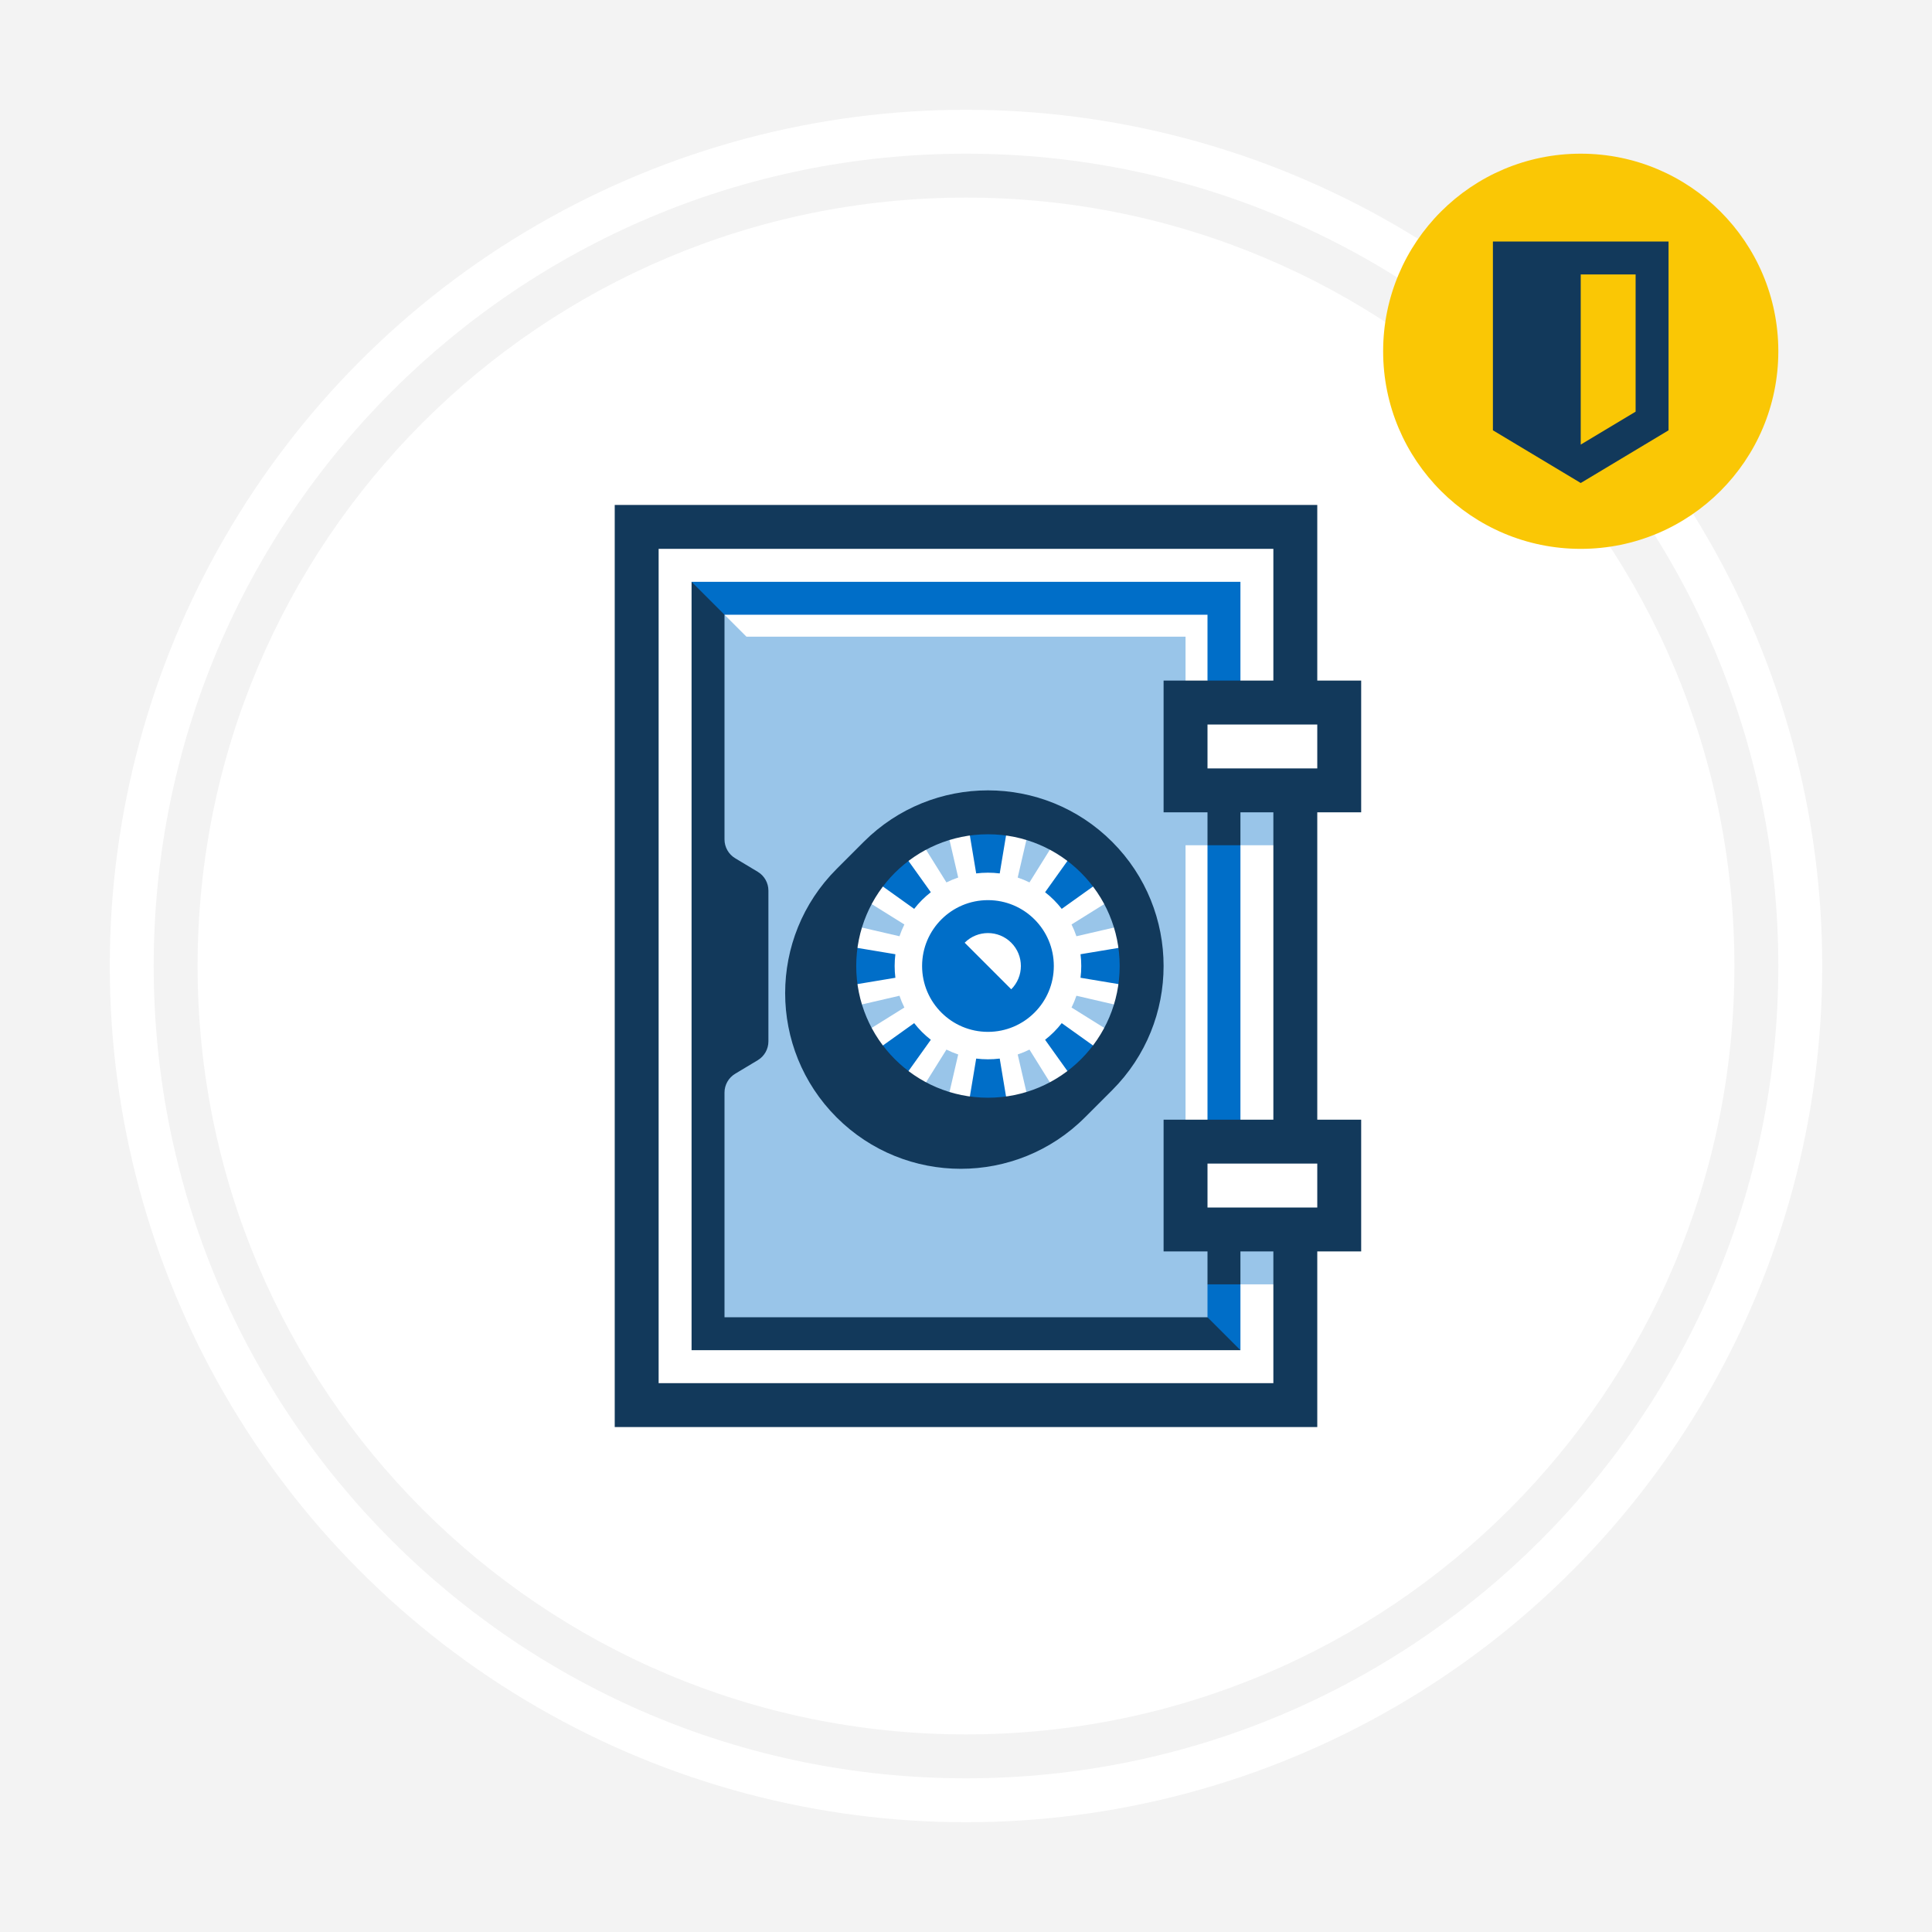 <svg width="264" height="264" viewBox="0 0 264 264" fill="none" xmlns="http://www.w3.org/2000/svg">
<rect x="0" y="0" width="264" height="264" fill="#808080" stroke="none"/>
<g clip-path="url(#clip0_51_21424)">
<rect width="264" height="264" fill="#F3F3F3"/>
<circle cx="132" cy="132" r="117" fill="white"/>
<path fill-rule="evenodd" clip-rule="evenodd" d="M132 243C193.304 243 243 193.304 243 132C243 70.696 193.304 21 132 21C70.696 21 21 70.696 21 132C21 193.304 70.696 243 132 243ZM132 237C189.99 237 237 189.99 237 132C237 74.01 189.99 27 132 27C74.01 27 27 74.01 27 132C27 189.99 74.01 237 132 237Z" fill="#F3F3F3"/>
<circle cx="216" cy="48" r="27" fill="#FAC705"/>
<path fill-rule="evenodd" clip-rule="evenodd" d="M228 58.8V33H204V58.8L216 66L228 58.8ZM216 37.5H223.5V56.252L216 60.752V37.5Z" fill="#12395B"/>
</g>
<g clip-path="url(#clip1_51_21424)">
<path fill-rule="evenodd" clip-rule="evenodd" d="M87 72H177V96H183V108H177V156H183V168H177V192H87V72Z" fill="white"/>
<path fill-rule="evenodd" clip-rule="evenodd" d="M97.5 82.5L102 87H162V109.5H175.5V115.5H162V168H166.5V169.5H175.5V175.5H166.5V181.5H97.5V82.5ZM140.932 152.151C139.051 152.703 137.06 153 135 153C132.94 153 130.949 152.703 129.068 152.151L130.935 144.089C130.381 143.903 129.844 143.679 129.327 143.422L124.947 150.442C121.41 148.51 118.49 145.59 116.558 142.053L123.578 137.673C123.321 137.156 123.098 136.619 122.911 136.065L114.849 137.931C114.297 136.05 114 134.06 114 132C114 129.94 114.297 127.949 114.849 126.068L122.912 127.935C123.098 127.381 123.321 126.844 123.579 126.327L116.558 121.946C118.49 118.41 121.41 115.49 124.946 113.558L129.327 120.579C129.844 120.322 130.381 120.098 130.935 119.912L129.068 111.849C130.949 111.297 132.94 111 135 111C137.06 111 139.051 111.297 140.932 111.849L139.065 119.912C139.619 120.098 140.156 120.322 140.673 120.579L145.054 113.558C148.59 115.49 151.51 118.41 153.442 121.946L146.421 126.327C146.679 126.844 146.902 127.381 147.088 127.935L155.151 126.068C155.703 127.949 156 129.94 156 132C156 134.06 155.703 136.05 155.151 137.931L147.089 136.064C146.902 136.619 146.679 137.156 146.422 137.673L153.442 142.053C151.51 145.59 148.59 148.51 145.053 150.442L140.673 143.422C140.156 143.679 139.619 143.903 139.065 144.089L140.932 152.151ZM142.598 151.583C142.889 151.471 143.176 151.352 143.459 151.227L142.598 151.583ZM154.219 140.476C154.349 140.181 154.473 139.883 154.59 139.581L154.219 140.476ZM154.587 124.411C154.472 124.114 154.35 123.821 154.223 123.532L154.587 124.411ZM143.48 112.783C143.183 112.651 142.882 112.526 142.577 112.409L143.48 112.783ZM127.424 112.408C127.119 112.526 126.817 112.651 126.518 112.783L127.424 112.408ZM115.779 123.529C115.65 123.82 115.528 124.115 115.412 124.413L115.779 123.529ZM115.409 139.579C115.527 139.882 115.651 140.182 115.782 140.479L115.409 139.579ZM126.539 151.226C126.824 151.351 127.112 151.471 127.403 151.584L126.539 151.226Z" fill="#99C5E9"/>
<path fill-rule="evenodd" clip-rule="evenodd" d="M169.5 79.5H94.5L96 84H165V93L166.5 94.5H168L169.5 93V79.5ZM165 115.5L166.5 114H168L169.5 115.5V154.5H165V115.5ZM166.5 174H168L169.5 175.5V184.5L165 183V175.5L166.5 174ZM127.193 121.919L122.272 115.03L118.029 119.272L124.919 124.193C125.578 123.343 126.343 122.578 127.193 121.919ZM122.35 130.392L114 129V135L122.35 133.608C122.284 133.082 122.25 132.545 122.25 132C122.25 131.455 122.284 130.918 122.35 130.392ZM124.919 139.807L118.029 144.729L122.272 148.971L127.193 142.081C126.343 141.422 125.579 140.658 124.919 139.807ZM133.392 144.65L132 153H138L136.608 144.65C136.082 144.716 135.545 144.75 135 144.75C134.455 144.75 133.918 144.716 133.392 144.65ZM142.807 142.081L147.728 148.971L151.971 144.729L145.081 139.807C144.421 140.658 143.657 141.422 142.807 142.081ZM147.65 133.608L156 135V129L147.65 130.392C147.716 130.918 147.75 131.455 147.75 132C147.75 132.545 147.716 133.082 147.65 133.608ZM145.081 124.193L151.971 119.272L147.728 115.03L142.807 121.919C143.657 122.578 144.422 123.343 145.081 124.193ZM136.608 119.35L138 111H132L133.392 119.35C133.918 119.284 134.455 119.25 135 119.25C135.545 119.25 136.082 119.284 136.608 119.35ZM144 132C144 127.029 139.971 123 135 123C130.029 123 126 127.029 126 132C126 136.971 130.029 141 135 141C139.971 141 144 136.971 144 132ZM138.182 128.818C139.939 130.575 139.939 133.425 138.182 135.182L131.818 128.818C133.575 127.061 136.425 127.061 138.182 128.818Z" fill="#006EC8"/>
<path fill-rule="evenodd" clip-rule="evenodd" d="M180 69H84V195H180V171H186V153H180V111H186V93H180V69ZM159 153H174V111H169.5V115.5H165V111H159V93H174V75H90V189H174V171H169.5V175.5H165V171H159V153ZM180 105V99H165V105H180ZM180 159V165H165V159H180ZM151.971 115.029C142.598 105.657 127.402 105.657 118.029 115.029L114.317 118.742C104.945 128.114 104.945 143.31 114.317 152.683C123.69 162.055 138.886 162.055 148.258 152.683L151.971 148.971C161.343 139.598 161.343 124.402 151.971 115.029ZM135 114C125.059 114 117 122.059 117 132C117 141.941 125.059 150 135 150C144.941 150 153 141.941 153 132C153 122.059 144.941 114 135 114ZM94.5 184.5H169.5L165 180H99V149.299C99 148.245 99.553 147.268 100.457 146.726L103.543 144.874C104.447 144.332 105 143.355 105 142.301V121.699C105 120.645 104.447 119.668 103.543 119.126L100.457 117.274C99.553 116.732 99 115.755 99 114.701V84L94.5 79.5V184.5Z" fill="#12395B"/>
</g>
<defs>
<clipPath id="clip0_51_21424">
<rect width="264" height="264" fill="white"/>
</clipPath>
<clipPath id="clip1_51_21424">
<rect width="144" height="144" fill="white" transform="translate(60 60)"/>
</clipPath>
</defs>
</svg>
